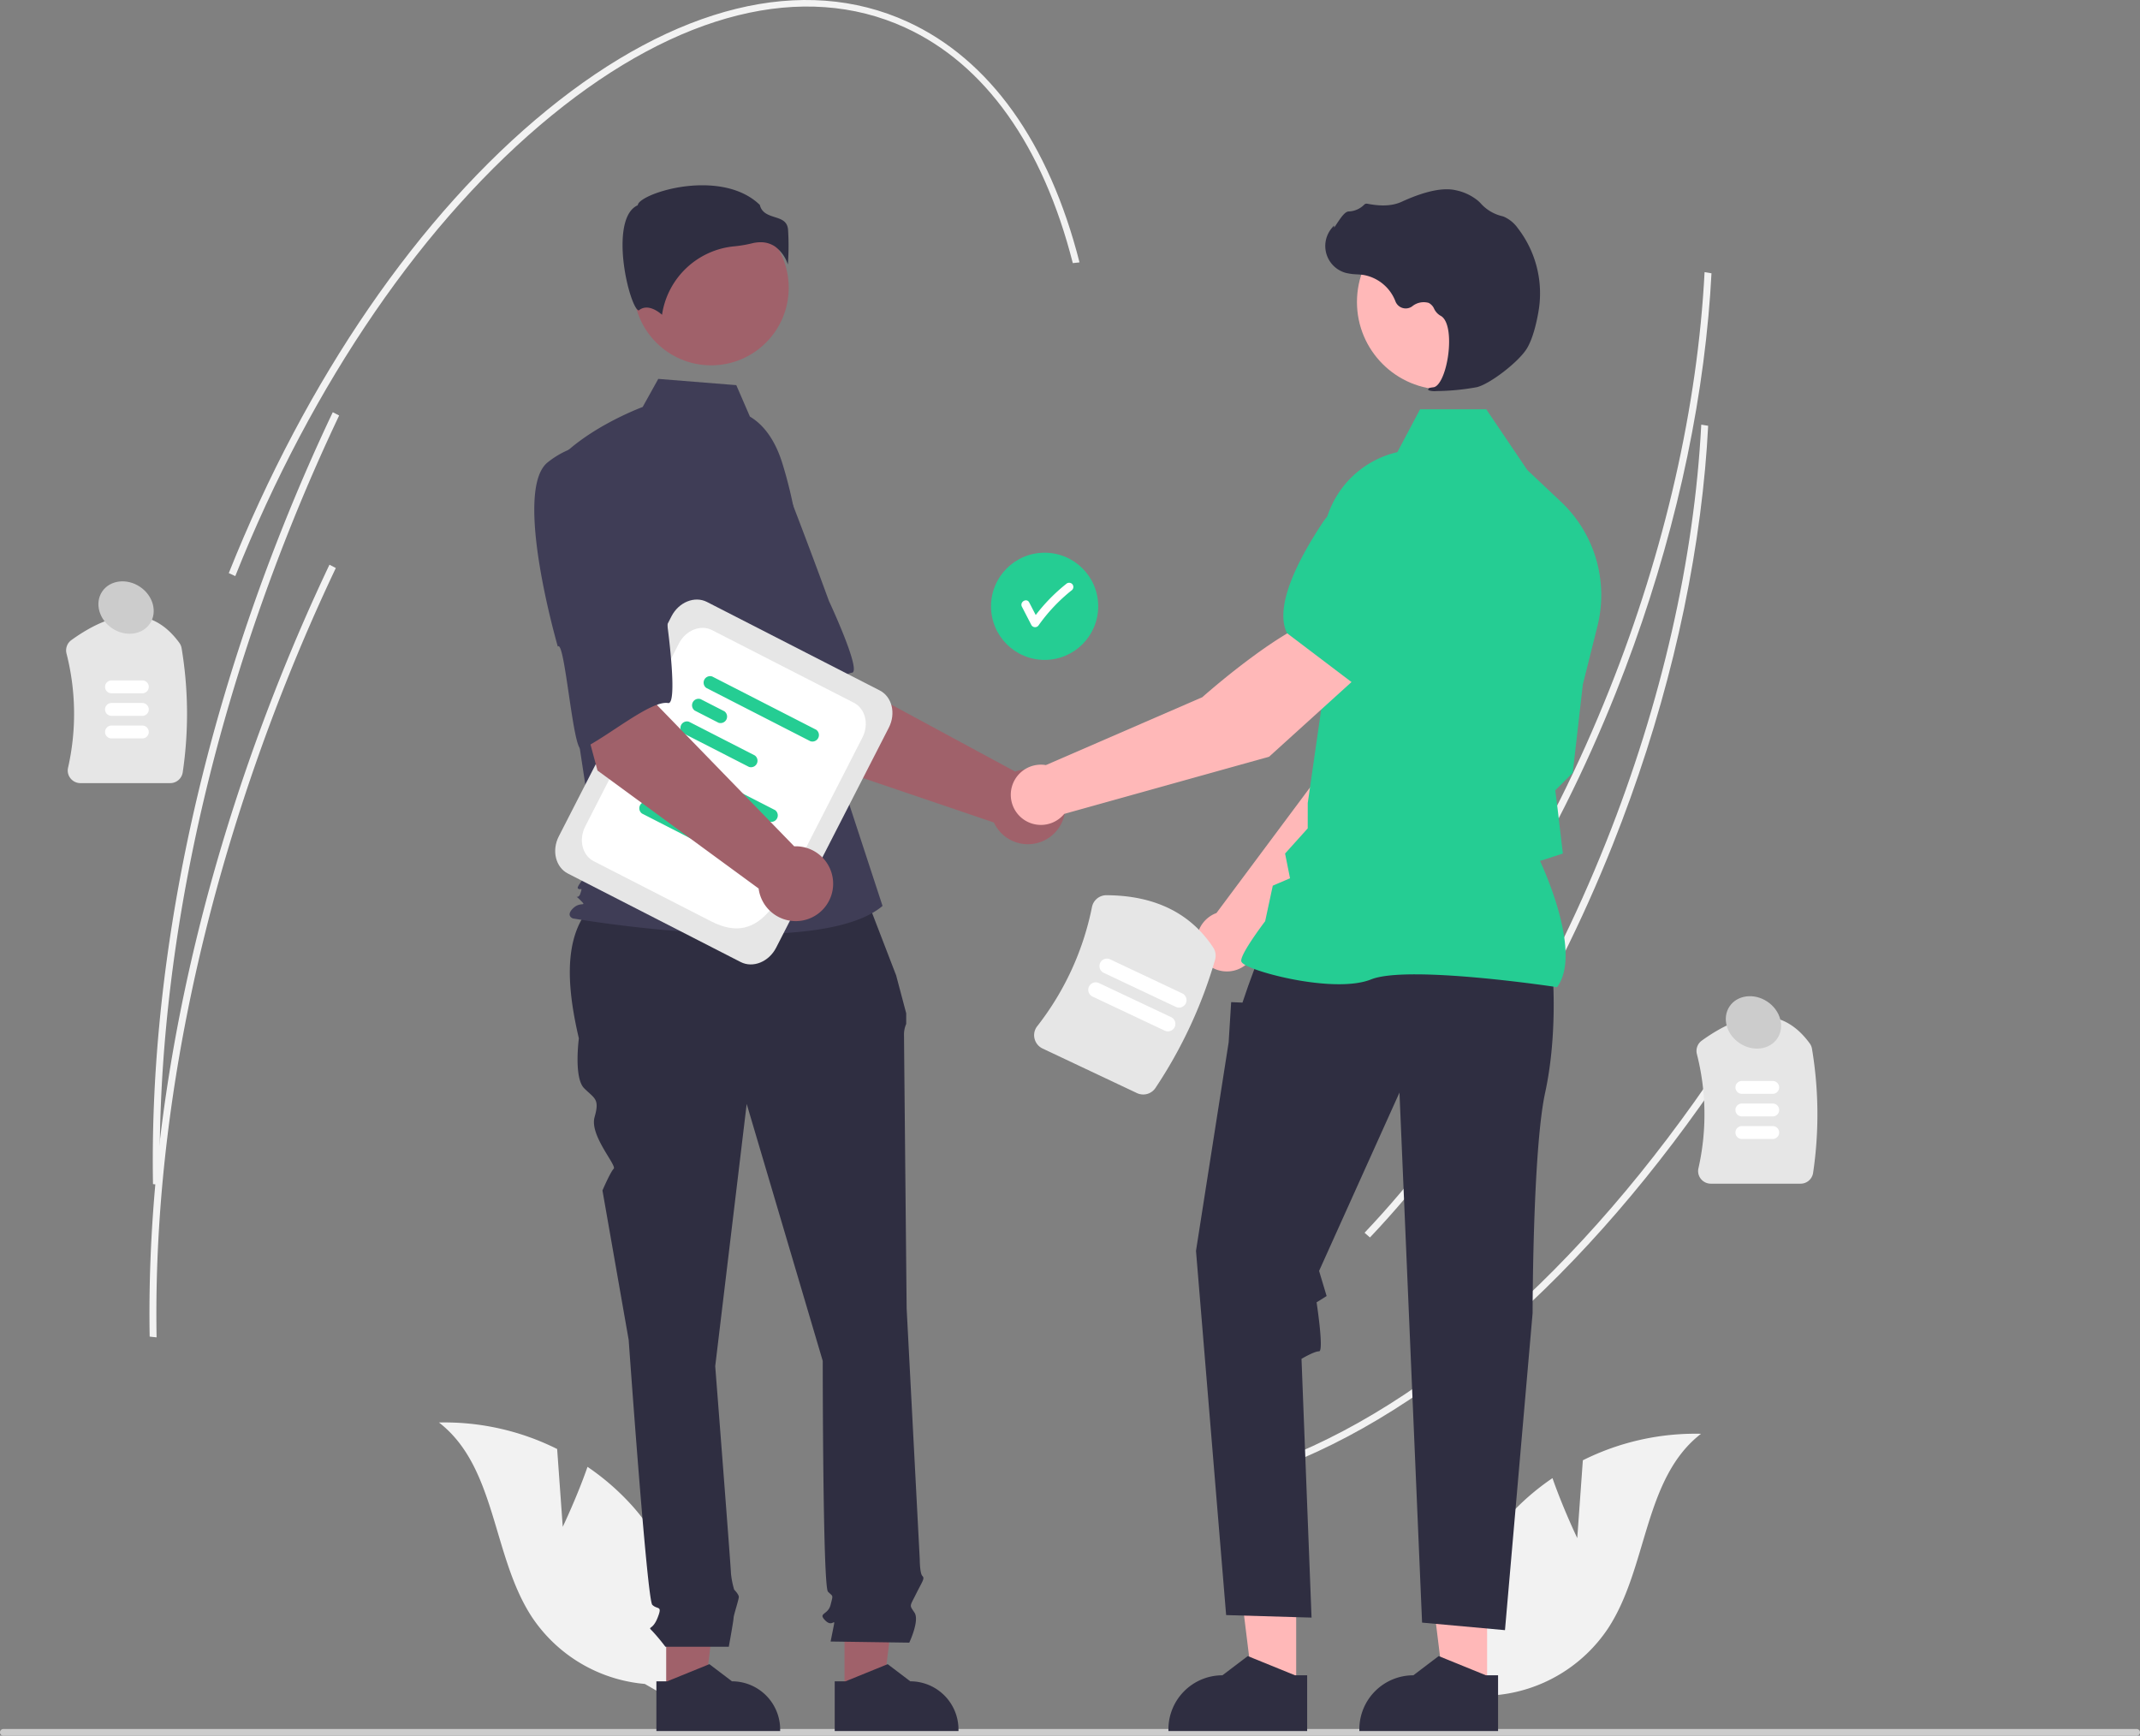 <svg xmlns="http://www.w3.org/2000/svg" data-name="Layer 1" width="758.67" height="615.326"><rect width="100%" height="100%" fill="#808080" stroke="none"/><path d="M605.665 112.083c-3.94 43.424-15.168 89.211-32.777 133.39-21.776 54.633-51.526 102.753-86.037 139.159l-1.915-1.67c34.344-36.23 63.959-84.139 85.643-138.546 19.598-49.166 31.254-100.331 33.725-147.941l2.447.41q-.39 7.542-1.086 15.198zm15.697 252.195c-48.473 77.116-107.28 132.216-165.59 155.148l-1.18-2.163c57.907-22.774 116.37-77.591 164.621-154.355z" fill="#f2f2f2"/><path d="M604.489 166.147c-3.941 43.423-15.169 89.21-32.778 133.39-21.775 54.633-51.526 102.753-86.036 139.159l-1.915-1.67c34.343-36.23 63.959-84.139 85.643-138.546 19.597-49.166 31.254-100.332 33.724-147.942l2.448.41q-.39 7.542-1.086 15.199z" fill="#f2f2f2"/><path d="M60.326 277.628H28.522a4.5 4.5 0 01-3.535-1.703 4.408 4.408 0 01-.862-3.745 86.49 86.49 0 00-.556-40.537 4.509 4.509 0 011.75-4.738c16.353-11.762 29.232-11.42 38.28 1.016a4.52 4.52 0 01.79 1.91 141.54 141.54 0 01.397 43.925 4.49 4.49 0 01-4.46 3.872z" fill="#e6e6e6"/><path d="M50.466 245.779h-10.94a2.281 2.281 0 010-4.562h10.94a2.281 2.281 0 010 4.562zm0 8h-10.94a2.281 2.281 0 010-4.562h10.94a2.281 2.281 0 010 4.562zm0 8h-10.94a2.281 2.281 0 010-4.562h10.94a2.281 2.281 0 010 4.562z" fill="#fff"/><path d="M638.326 419.628h-31.804a4.5 4.5 0 01-3.535-1.703 4.408 4.408 0 01-.862-3.745 86.49 86.49 0 00-.556-40.537 4.509 4.509 0 011.75-4.738c16.353-11.762 29.232-11.42 38.28 1.016a4.52 4.52 0 01.79 1.91 141.54 141.54 0 01.397 43.925 4.49 4.49 0 01-4.46 3.872z" fill="#e6e6e6"/><path d="M628.466 387.779h-10.94a2.281 2.281 0 010-4.562h10.94a2.281 2.281 0 010 4.562zm0 8h-10.94a2.281 2.281 0 010-4.562h10.94a2.281 2.281 0 010 4.562zm0 8h-10.94a2.281 2.281 0 010-4.562h10.94a2.281 2.281 0 010 4.562z" fill="#fff"/><path d="M758.67 614.136a1.186 1.186 0 01-1.19 1.19H1.19a1.19 1.19 0 010-2.38h756.29a1.187 1.187 0 011.19 1.19z" fill="#ccc"/><path d="M199.504 541.276l-1.984-27.588a89.244 89.244 0 00-41.899-9.396c20.432 15.793 18.795 47.357 32.945 68.96a53.68 53.68 0 0040.028 23.721l17.004 9.782a89.952 89.952 0 00-20.944-72.346 86.888 86.888 0 00-16.368-14.395c-3.717 10.671-8.782 21.262-8.782 21.262zm359.663 4l1.983-27.588a89.244 89.244 0 0141.899-9.396c-20.432 15.793-18.795 47.357-32.945 68.96a53.68 53.68 0 01-40.028 23.721l-17.004 9.782a89.952 89.952 0 0120.944-72.346 86.888 86.888 0 0116.368-14.395c3.717 10.671 8.783 21.262 8.783 21.262z" fill="#f2f2f2"/><circle cx="370.335" cy="214.942" r="19" fill="#25cd93"/><path d="M380.088 207.024a1.537 1.537 0 00-2.12 0 62.934 62.934 0 00-10.783 11.013l-2.304-4.46c-.887-1.715-3.477-.2-2.59 1.515l3.37 6.522a1.518 1.518 0 002.59 0 60.748 60.748 0 0111.838-12.469 1.51 1.51 0 000-2.121z" fill="#fff"/><path d="M285.32 268.82l-28.652-44.996 33.178-17.769 8.708 34.33 61.355 33.155a13.266 13.266 0 11-7.55 18.048z" fill="#a0616a"/><path d="M235.735 169.856c-9.002 13.218 22.99 61.263 22.99 61.263 1.559-3.36 16.457 34.366 18.953 32.137 7.092-6.334 18.194-23.976 24.365-24.763 3.529-.45-8.185-25.478-8.185-25.478s-5.354-14.78-12.618-33.659a33.903 33.903 0 00-24.626-21.535s-11.876-1.183-20.879 12.035z" fill="#3f3d56"/><path fill="#a0616a" d="M236.175 600.491l13.607-.001 6.473-52.485-20.083.001.003 52.485z"/><path d="M232.703 596.048h3.83l14.954-6.081 8.014 6.08h.001a17.078 17.078 0 0117.078 17.077v.555l-43.876.002z" fill="#2f2e41"/><path fill="#a0616a" d="M299.391 600.491l13.607-.001 6.474-52.485-20.083.001.002 52.485z"/><path d="M295.92 596.048h3.83l14.953-6.081 8.015 6.08a17.078 17.078 0 0117.078 17.077v.555l-43.875.002zm9.361-282.496l-88.507 2.212c-16.81 9.13-17.065 28.891-11.557 52.353 0 0-1.86 13.945 1.86 17.663s5.577 3.719 3.718 10.226 7.964 17.137 6.77 18.33-3.981 7.7-3.981 7.7l9.296 52.991s6.508 92.036 8.367 93.895 3.719 0 1.86 4.649-3.72 2.789-1.86 4.648a68.471 68.471 0 014.648 5.578h22.477s1.694-9.297 1.694-10.226 1.86-6.508 1.86-7.438-1.644-2.573-1.644-2.573a30.585 30.585 0 01-1.145-5.793c0-1.86-5.578-73.443-5.578-73.443l11.156-92.966 26.96 91.106s0 79.95 1.859 81.81 1.86.93.93 4.648-4.649 2.79-1.86 5.578 3.719-1.859 2.79 2.79l-.93 4.648 27.89.399s3.718-7.837 1.859-10.626-1.748-2.027.52-6.591 3.198-5.494 2.269-6.424-.93-5.874-.93-5.874l-4.648-88.95s-.93-93.896-.93-96.685a9.273 9.273 0 01.772-4.182v-3.786l-3.56-13.414z" fill="#2f2e41"/><circle cx="252.113" cy="102.015" r="27.5" fill="#a0616a"/><path d="M265.863 147.69c5.925 3.522 9.469 9.994 11.503 16.579a157.109 157.109 0 016.752 37.537l2.148 38.141 26.613 81.214c-23.064 19.516-109.76 4.436-109.76 4.436s-2.66-.887 0-3.549 5.253-.303 2.591-2.965-.826.304.06-2.357 0-.887-.886-1.774 6.867-8.871 6.867-8.871l-7.097-46.618-8.87-94.031c10.645-13.306 32.053-21.15 32.053-21.15l5.532-9.957 27.658 2.212z" fill="#3f3d56"/><path d="M274.783 87.405a12.744 12.744 0 014.527 6.36 89.513 89.513 0 00.059-12.479c-.324-2.92-2.38-3.577-4.76-4.338-2.15-.688-4.582-1.465-5.236-4.3-8.645-8.41-23.693-7.985-33.991-5.052-5.667 1.614-8.928 3.688-9.22 4.903l-.06.25-.23.115c-4.368 2.184-5.218 9.081-5.162 14.482.106 10.176 3.62 21.733 5.599 22.672.105.05.131.03.177-.007 2.98-2.382 6.616.18 8.214 1.574a28.6 28.6 0 0125.61-24.26 44.879 44.879 0 006.172-1.035 12.995 12.995 0 013.153-.414 8.974 8.974 0 015.148 1.53z" fill="#2f2e41"/><path d="M445.497 335.464l52.9-53.718 13.937-42.963-22.428-9.072c-11.11 11.207-22.548 45.515-22.548 45.515l-36.105 48.458c-.288.107-.576.22-.86.355a10.687 10.687 0 1015.104 11.425z" fill="#ffb8b8"/><path d="M483.788 234.626l28.363 8.205.106-.02c10.425-2.025 18.672-19.351 23.755-33.53a19.596 19.596 0 00-10.615-24.557 19.64 19.64 0 00-20.495 3.125l-14.142 12.178z" fill="#25cd93"/><path fill="#ffb8b8" d="M459.521 598.895l-15.254-.001-7.256-58.835 22.512.001-.002 58.835z"/><path d="M463.412 593.915h-4.293l-16.763-6.817-8.984 6.815h-.001a19.145 19.145 0 00-19.144 19.144v.622l49.184.002z" fill="#2f2e41"/><path fill="#ffb8b8" d="M527.204 598.895l-15.254-.001-7.256-58.835 22.513.001-.003 58.835z"/><path d="M531.095 593.915h-4.293l-16.763-6.817-8.984 6.815h-.001a19.145 19.145 0 00-19.144 19.144v.622l49.184.002zm19.368-248.445s1.781 21.373-2.672 41.856-4.453 78.17-4.453 78.17l-9.796 112.412-29.389-2.672-8.015-187.91-28.498 63.23 2.672 8.906-3.559 2.227s2.668 17.366.887 17.366-6.234 2.671-6.234 2.671l3.562 91.729-30.279-.89-10.687-129.133 11.578-73.917.89-14.25 4.008.166 2.04-5.954 3.749-10.241z" fill="#2f2e41"/><path d="M552.002 349.959l.159-.223c8.477-11.868-4.272-40.386-6.195-44.52l8.099-2.628-1.824-15.503-.864-6.911 6.19-6.19.017-.155 3.563-31.17 5.18-20.702a45.452 45.452 0 00-12.901-44.048l-11.973-11.288-14.55-21.53H503.44l-8.045 15.197a34.199 34.199 0 00-26.46 34.917l1.823 39.855-7.138 49.623-.005 8.98-8.033 8.928 1.754 8.77-6.113 2.62-2.7 12.597c-1.117 1.474-8.49 11.306-8.49 13.993 0 .404.297.794.937 1.227 5.025 3.402 32.8 10.34 45.092 5.42 13.094-5.235 65.145 2.62 65.67 2.7z" fill="#25cd93"/><circle cx="512.141" cy="107.068" r="31.074" fill="#ffb8b8"/><path d="M509.164 138.645a84.513 84.513 0 0014.346-1.375c4.686-1.08 15.027-9.076 17.845-13.8 2.094-3.51 3.35-8.938 4.037-12.874a37.78 37.78 0 00-7.38-29.811 11.936 11.936 0 00-4.925-3.989 5.89 5.89 0 00-.535-.165 14.727 14.727 0 01-7.44-4.342 12.145 12.145 0 00-1.25-1.222 18.14 18.14 0 00-7.663-3.603c-4.529-1.088-11.007.275-19.254 4.054-4.143 1.898-8.741 1.369-12.286.695a1.154 1.154 0 00-1.076.4 8.144 8.144 0 01-5.477 2.349c-1.258.088-2.535 1.866-4.074 4.182-.349.526-.756 1.14-1.052 1.514l-.06-.703-.691.804a9.883 9.883 0 004.876 15.98 19.273 19.273 0 003.89.518c.795.05 1.618.103 2.407.22a14.9 14.9 0 0111.319 9.38 3.897 3.897 0 005.928 1.739 6.438 6.438 0 015.837-1.22 4.274 4.274 0 011.944 2.094 5.57 5.57 0 002.176 2.41c3.235 1.564 3.644 8.85 2.654 14.96-.954 5.888-3.03 10.183-5.047 10.445-1.554.201-1.729.317-1.834.595l-.095.249.181.226a6.364 6.364 0 002.699.29z" fill="#2f2e41"/><path d="M483.383 237.95l-14.937-19.033c-15.215 4.19-42.211 28.253-42.211 28.253l-55.442 24.06a10.681 10.681 0 106.49 17.306l72.626-20.262z" fill="#ffb8b8"/><path d="M479.803 242.3l23.568-26.272 1.308-18.616a19.641 19.641 0 00-9.747-18.299 19.595 19.595 0 00-26.032 6.171c-8.328 12.551-17.286 29.52-12.677 39.087l.047.097z" fill="#25cd93"/><path d="M262.58 341.05l-61.255-31.371c-4.357-2.232-5.8-8.15-3.217-13.194l39.939-77.984c2.583-5.043 8.23-7.331 12.586-5.1l61.255 31.371c4.357 2.232 5.8 8.15 3.217 13.194l-39.94 77.984c-2.582 5.044-8.229 7.331-12.586 5.1z" fill="#e6e6e6"/><path d="M252.113 326.628l-41.617-21.314c-4.08-2.09-5.432-7.633-3.013-12.356l33.18-64.788c2.42-4.724 7.708-6.866 11.789-4.776l50.265 25.743c4.08 2.09 5.432 7.633 3.013 12.356l-18.026 35.196c-10.776 21.04-17.414 39.248-35.59 29.94z" fill="#fff"/><path d="M272.69 291.248l-36.862-18.879a2.305 2.305 0 012.08-4.06l36.861 18.878a2.305 2.305 0 01-2.08 4.06zm-32.558-6.548l-8.412-4.308a2.306 2.306 0 012.08-4.06l8.411 4.307a2.306 2.306 0 01-2.08 4.061zm10.79 15.653l-23.311-11.939a2.306 2.306 0 012.08-4.06L253 296.292a2.306 2.306 0 01-2.079 4.06zm36.355-37.587l-36.862-18.879a2.305 2.305 0 012.08-4.06l36.861 18.878a2.305 2.305 0 01-2.08 4.06zm-32.558-6.548l-8.412-4.308a2.306 2.306 0 012.08-4.06l8.411 4.307a2.306 2.306 0 01-2.08 4.061zm10.791 15.652l-23.312-11.938a2.306 2.306 0 012.08-4.06l23.31 11.938a2.306 2.306 0 01-2.079 4.06z" fill="#25cd93"/><path d="M211.82 273.158l-13.838-51.518 36.98-7-1.989 35.361 48.588 50.03a13.266 13.266 0 11-12.615 14.953z" fill="#a0616a"/><path d="M194.198 163.879c-12.552 9.91 3.559 65.337 3.559 65.337 2.494-2.737 5.393 37.72 8.441 36.342 8.666-3.915 24.548-17.416 30.67-16.315 3.502.63-.166-26.76-.166-26.76s-.675-15.705-1.943-35.894a33.903 33.903 0 00-17.034-27.93s-10.975-4.69-23.527 5.22z" fill="#3f3d56"/><path d="M403.054 387.504l-33.426-15.784a5.231 5.231 0 01-2.87-3.544 5.124 5.124 0 01.952-4.365 100.58 100.58 0 0019.413-42.253 5.197 5.197 0 015.092-4.19c17.048.057 29.789 6.282 37.868 18.499a5.261 5.261 0 01.688 4.375 164.527 164.527 0 01-21.108 45.407 5.22 5.22 0 01-6.61 1.855z" fill="#e6e6e6"/><path d="M412.887 365.366l-25.558-12.069a2.651 2.651 0 112.264-4.795l25.558 12.07a2.651 2.651 0 11-2.264 4.794zm3.97-8.408L391.3 344.889a2.651 2.651 0 012.264-4.795l25.559 12.069a2.651 2.651 0 01-2.265 4.795z" fill="#fff"/><path d="M382.706 93.015l-2.379.26c-10.608-41.684-31.168-70.562-59.462-83.513-35.967-16.464-80.443-5.408-125.234 31.13-45.018 36.724-84.871 94.733-112.217 163.343l-2.308-1.057C108.57 134.268 148.629 75.98 193.9 39.051 239.398 1.936 284.78-9.2 321.69 7.694c29.104 13.322 50.203 42.826 61.016 85.321z" fill="#f2f2f2"/><path d="M120.232 147.304a691.968 691.968 0 00-17.59 40.358C71.283 266.344 55.39 346.699 56.69 420.045l-2.451-.261c-1.3-73.619 14.638-154.251 46.096-233.179a693.856 693.856 0 0117.64-40.472z" fill="#f2f2f2"/><path d="M119.056 201.367a691.965 691.965 0 00-17.59 40.358c-31.36 78.683-47.252 159.038-45.954 232.384l-2.45-.262c-1.3-73.618 14.637-154.25 46.096-233.178a693.862 693.862 0 0117.64-40.472z" fill="#f2f2f2"/><ellipse cx="265.356" cy="357.719" rx="8.857" ry="10.195" transform="rotate(-56.364 22.195 492.476)" fill="#ccc"/><ellipse cx="842.298" cy="504.788" rx="8.857" ry="10.195" transform="rotate(-56.364 599.137 639.545)" fill="#ccc"/></svg>